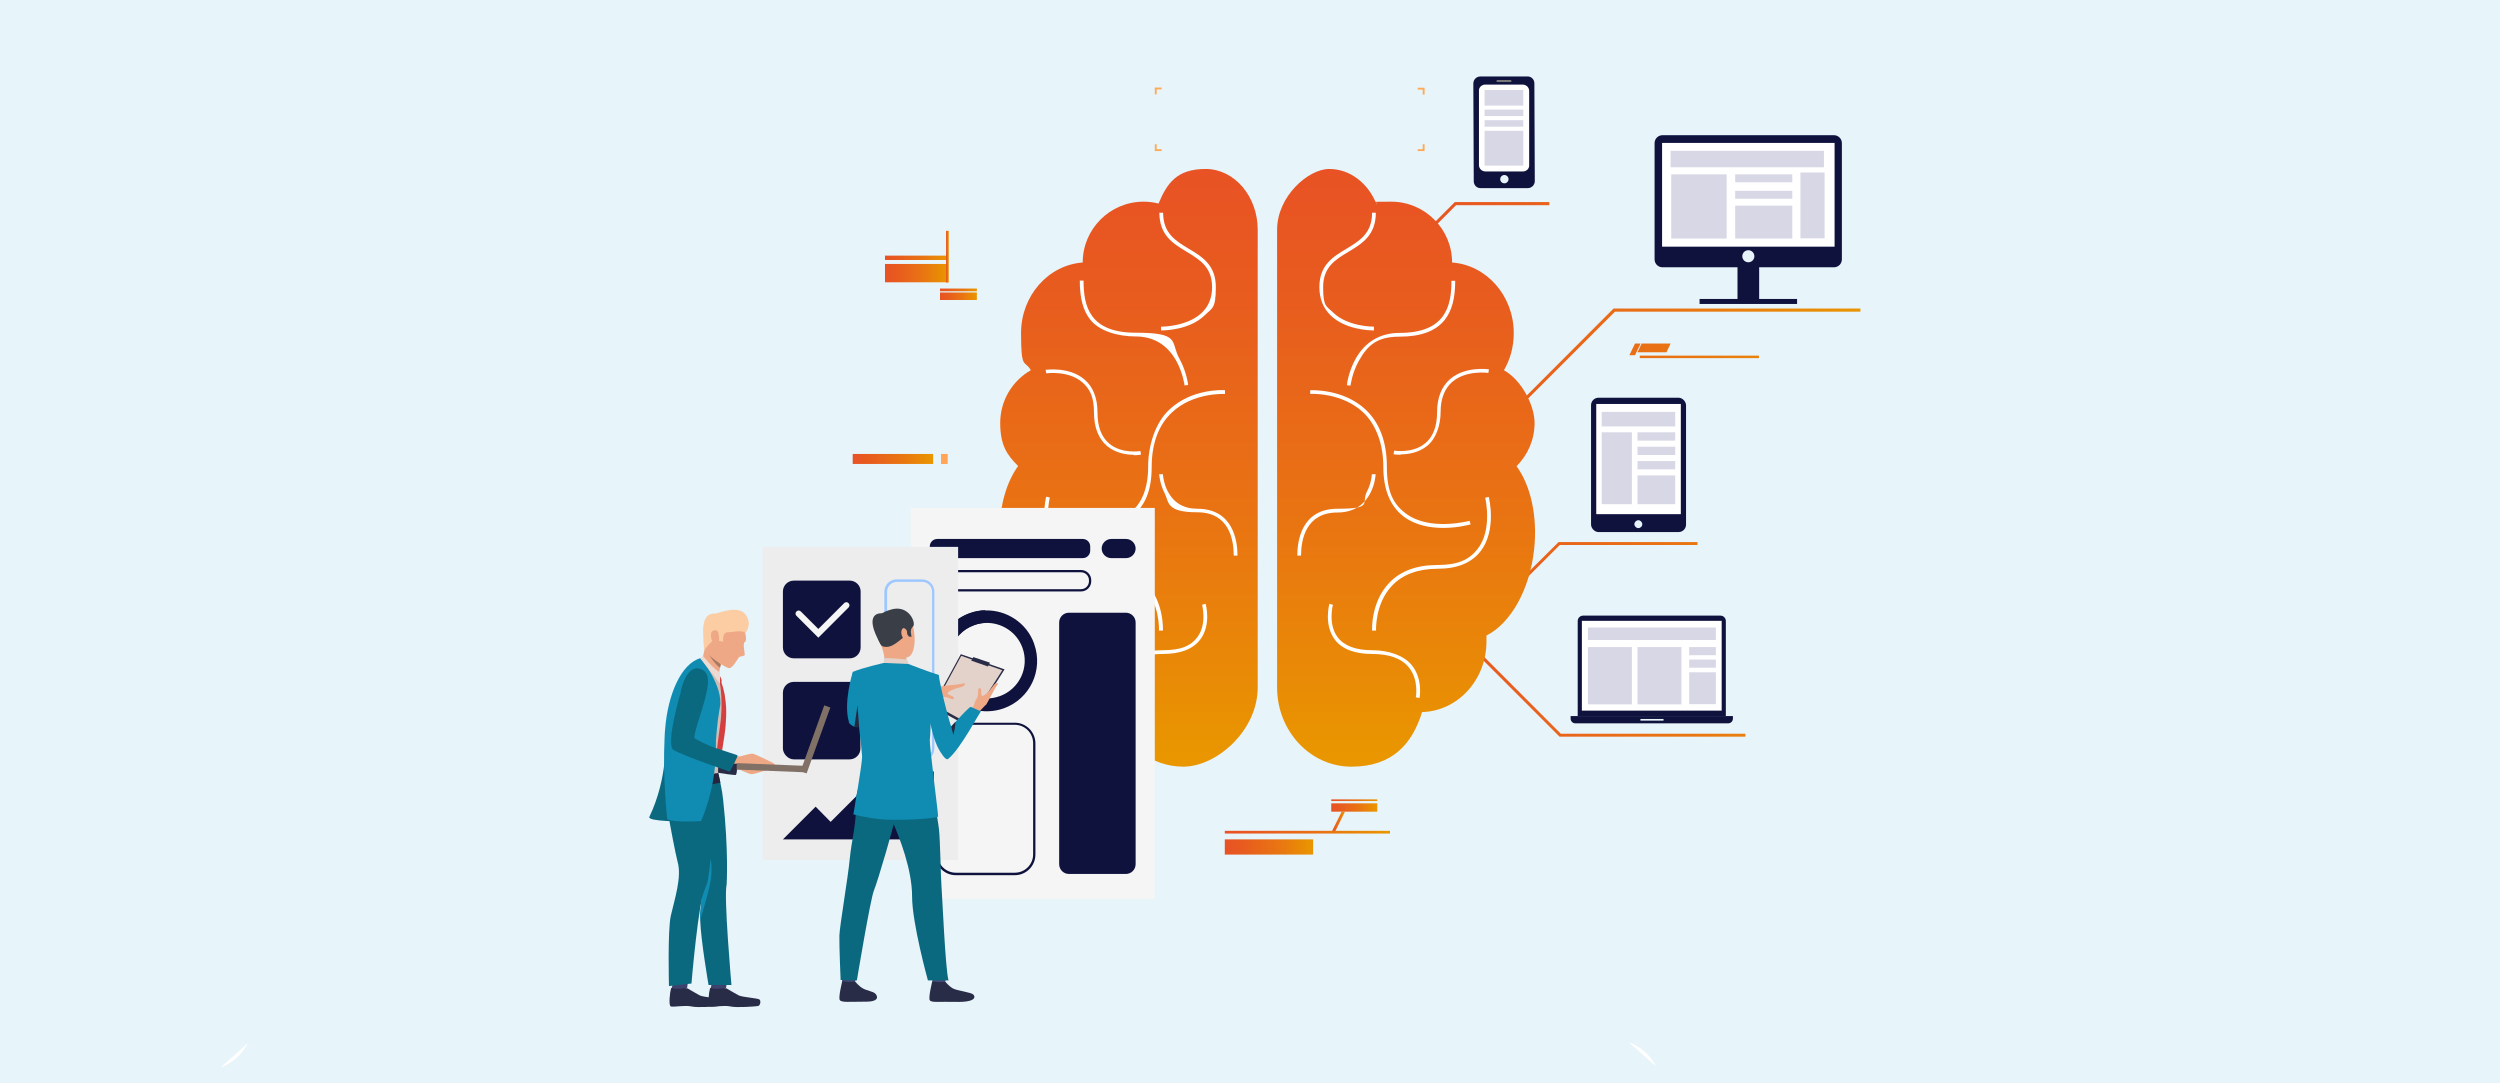 <?xml version="1.0" encoding="UTF-8"?>
<svg xmlns="http://www.w3.org/2000/svg" version="1.1" xmlns:xlink="http://www.w3.org/1999/xlink" viewBox="0 0 1200 520">
  <defs>
    <style>
      .cls-1 {
        fill: url(#linear-gradient-15);
      }

      .cls-2 {
        fill: url(#linear-gradient-13);
      }

      .cls-3 {
        fill: #282b45;
      }

      .cls-4 {
        fill: #0b697f;
      }

      .cls-5 {
        fill: url(#linear-gradient-2);
      }

      .cls-6 {
        fill: url(#linear-gradient-10);
      }

      .cls-7 {
        fill: url(#linear-gradient-12);
      }

      .cls-8 {
        fill: #d44040;
      }

      .cls-9 {
        fill: #23263d;
      }

      .cls-10 {
        fill: #fff;
      }

      .cls-11 {
        fill: #da9b5b;
      }

      .cls-12 {
        fill: #292c47;
      }

      .cls-13 {
        fill: #d7d7e6;
      }

      .cls-14 {
        fill: none;
      }

      .cls-15 {
        fill: url(#linear-gradient-4);
      }

      .cls-16 {
        fill: #108cb2;
      }

      .cls-17 {
        fill: #ead8cf;
      }

      .cls-18 {
        fill: url(#linear-gradient-3);
      }

      .cls-19 {
        fill: url(#linear-gradient-5);
      }

      .cls-20 {
        fill: #807066;
      }

      .cls-21 {
        isolation: isolate;
      }

      .cls-22 {
        fill: #252840;
      }

      .cls-23 {
        fill: url(#linear-gradient-8);
      }

      .cls-24 {
        fill: #424773;
      }

      .cls-25 {
        fill: #e7f4fa;
      }

      .cls-26 {
        fill: url(#linear-gradient-14);
      }

      .cls-27 {
        fill: url(#linear-gradient-20);
      }

      .cls-28 {
        fill: #cfbeb6;
      }

      .cls-29 {
        fill: #eddad3;
      }

      .cls-30 {
        fill: #9cc7ff;
      }

      .cls-31 {
        fill: url(#linear-gradient-17);
      }

      .cls-32 {
        fill: url(#linear-gradient-7);
      }

      .cls-33 {
        fill: url(#linear-gradient-9);
      }

      .cls-34 {
        fill: #3d416b;
      }

      .cls-35 {
        fill: url(#linear-gradient-11);
      }

      .cls-36 {
        fill: url(#linear-gradient-19);
      }

      .cls-37 {
        fill: url(#linear-gradient-6);
      }

      .cls-38 {
        fill: #3a3f47;
      }

      .cls-39 {
        fill: #ffa555;
      }

      .cls-40, .cls-41 {
        fill: #f5f5f5;
      }

      .cls-40, .cls-42 {
        mix-blend-mode: hard-light;
      }

      .cls-43 {
        fill: #323657;
      }

      .cls-44 {
        fill: #0e123d;
      }

      .cls-45 {
        fill: #a77860;
      }

      .cls-46 {
        fill: url(#linear-gradient-16);
      }

      .cls-47 {
        fill: #fccca2;
      }

      .cls-48 {
        fill: url(#linear-gradient);
      }

      .cls-42 {
        fill: #ededed;
      }

      .cls-49 {
        clip-path: url(#clippath);
      }

      .cls-50 {
        fill: #787878;
      }

      .cls-51 {
        fill: #ffa955;
      }

      .cls-52 {
        fill: #eea886;
      }

      .cls-53 {
        fill: #e2d2ca;
      }

      .cls-54 {
        fill: url(#linear-gradient-18);
      }
    </style>
    <clipPath id="clippath">
      <rect class="cls-14" width="1200" height="520"/>
    </clipPath>
    <linearGradient id="linear-gradient" x1="541.8" y1="81.1" x2="541.8" y2="363.1" gradientUnits="userSpaceOnUse">
      <stop offset="0" stop-color="#e85224"/>
      <stop offset=".2" stop-color="#e85b1f"/>
      <stop offset=".6" stop-color="#e97412"/>
      <stop offset="1" stop-color="#e99600"/>
    </linearGradient>
    <linearGradient id="linear-gradient-2" x1="670.5" y1="176" x2="897.2" y2="176" xlink:href="#linear-gradient"/>
    <linearGradient id="linear-gradient-3" x1="670.5" y1="112.5" x2="897.2" y2="112.5" xlink:href="#linear-gradient"/>
    <linearGradient id="linear-gradient-4" x1="670.5" y1="271.9" x2="897.2" y2="271.9" xlink:href="#linear-gradient"/>
    <linearGradient id="linear-gradient-5" x1="670.5" y1="331.4" x2="897.2" y2="331.4" xlink:href="#linear-gradient"/>
    <linearGradient id="linear-gradient-6" x1="670.5" y1="167.7" x2="897.2" y2="167.7" xlink:href="#linear-gradient"/>
    <linearGradient id="linear-gradient-7" x1="670.5" y1="167" x2="897.2" y2="167" xlink:href="#linear-gradient"/>
    <linearGradient id="linear-gradient-8" x1="639" y1="394.7" x2="645.6" y2="394.7" xlink:href="#linear-gradient"/>
    <linearGradient id="linear-gradient-9" x1="670.5" y1="171.3" x2="897.2" y2="171.3" xlink:href="#linear-gradient"/>
    <linearGradient id="linear-gradient-10" x1="587.9" y1="399.4" x2="667.2" y2="399.4" xlink:href="#linear-gradient"/>
    <linearGradient id="linear-gradient-11" x1="587.9" y1="406.5" x2="630.3" y2="406.5" xlink:href="#linear-gradient"/>
    <linearGradient id="linear-gradient-12" x1="424.8" y1="123.8" x2="454.8" y2="123.8" xlink:href="#linear-gradient"/>
    <linearGradient id="linear-gradient-13" x1="424.8" y1="131.1" x2="454.8" y2="131.1" xlink:href="#linear-gradient"/>
    <linearGradient id="linear-gradient-14" x1="451.2" y1="139.2" x2="468.8" y2="139.2" xlink:href="#linear-gradient"/>
    <linearGradient id="linear-gradient-15" x1="451.2" y1="142.2" x2="468.8" y2="142.2" xlink:href="#linear-gradient"/>
    <linearGradient id="linear-gradient-16" x1="454.1" y1="123.2" x2="455.4" y2="123.2" xlink:href="#linear-gradient"/>
    <linearGradient id="linear-gradient-17" x1="639" y1="387.6" x2="661" y2="387.6" xlink:href="#linear-gradient"/>
    <linearGradient id="linear-gradient-18" x1="639" y1="384.1" x2="661" y2="384.1" xlink:href="#linear-gradient"/>
    <linearGradient id="linear-gradient-19" x1="409.3" y1="220.4" x2="447.9" y2="220.4" xlink:href="#linear-gradient"/>
    <linearGradient id="linear-gradient-20" x1="674.9" y1="81.1" x2="674.9" y2="363.1" xlink:href="#linear-gradient"/>
  </defs>
  <!-- Generator: Adobe Illustrator 28.7.3, SVG Export Plug-In . SVG Version: 1.2.0 Build 164)  -->
  <g class="cls-21">
    <g id="Layer_1">
      <g class="cls-49">
        <g>
          <path class="cls-25" d="M1209-6H-6v533h1215V-6Z"/>
          <path class="cls-10" d="M781.7,500.2s3.6,1,7.7,4.6,5.4,7,5.4,7l-13.1-11.6Z"/>
          <path class="cls-10" d="M118.9,500.8s-1.4,3.4-5.4,7c-4.1,3.6-7.7,4.6-7.7,4.6l13.1-11.6Z"/>
        </g>
      </g>
      <g>
        <path class="cls-48" d="M485.7,284.4c4.3,9.8,10.6,17.2,17.6,20.7,0,.9-.1,1.9-.1,2.8,0,18.4,13.8,33.5,30.9,33.9,4.7,15.2,18.1,26.2,33.9,26.2s35.7-17.1,35.7-38.1V110.3c0-16.1-11.2-29.2-25-29.2s-18.5,6.8-22.6,16.6c-2.3-.6-4.7-.9-7.2-.9-16.1,0-29.2,13.1-29.2,29.2s0,0,0,0c-16.5,1.2-29.6,15.9-29.6,33.9s1.7,12.6,4.7,17.8c-8.8,5-14.7,14.5-14.7,25.3s3.3,15.4,8.6,20.7c-5.5,7.6-8.8,18.7-8.9,31.3,0,0-.3,13,5.8,29.4Z"/>
        <polygon class="cls-5" points="721 203.8 719.9 202.8 774.5 148.1 893 148.1 893 149.6 775.2 149.6 721 203.8"/>
        <polygon class="cls-18" points="669.6 127.9 668.5 126.9 698.3 97 743.7 97 743.7 98.5 698.9 98.5 669.6 127.9"/>
        <polygon class="cls-15" points="726.6 283.7 725.5 282.7 748.1 260.2 814.8 260.2 814.8 261.6 748.7 261.6 726.6 283.7"/>
        <polygon class="cls-19" points="837.8 353.6 748.6 353.6 705.1 310.1 706.2 309.1 749.2 352.2 837.8 352.2 837.8 353.6"/>
        <polygon class="cls-37" points="784.8 170.5 782.1 170.5 784.8 164.9 787.5 164.9 784.8 170.5"/>
        <polygon class="cls-32" points="799.9 169.1 786 169.1 788 164.9 801.9 164.9 799.9 169.1"/>
        <polygon class="cls-23" points="640.6 399.7 639 399.7 644 389.6 645.6 389.6 640.6 399.7"/>
        <rect class="cls-33" x="787.1" y="170.7" width="57.2" height="1.2"/>
        <rect class="cls-6" x="587.9" y="398.8" width="79.3" height="1.3"/>
        <rect class="cls-35" x="587.9" y="402.9" width="42.4" height="7.3"/>
        <g>
          <path class="cls-51" d="M554.3,42v3.3s.9,0,.9,0v-2.4s2.4,0,2.4,0v-.9s-3.3,0-3.3,0ZM555.2,71.6v-2.4s-.9,0-.9,0v3.3s3.3,0,3.3,0v-.9s-2.4,0-2.4,0Z"/>
          <path class="cls-51" d="M680.5,42.1v.9s2.4,0,2.4,0v2.4s.9,0,.9,0v-3.3s-3.3,0-3.3,0ZM682.9,69.2v2.4s-2.4,0-2.4,0v.9s3.3,0,3.3,0v-3.3s-.9,0-.9,0Z"/>
        </g>
        <rect class="cls-7" x="424.8" y="122.7" width="30" height="2.1"/>
        <rect class="cls-2" x="424.8" y="126.7" width="30" height="8.8"/>
        <rect class="cls-26" x="451.2" y="138.5" width="17.7" height="1.3"/>
        <rect class="cls-1" x="451.2" y="140.4" width="17.7" height="3.6"/>
        <rect class="cls-46" x="454.1" y="110.8" width="1.3" height="24.8"/>
        <rect class="cls-31" x="639" y="385.6" width="22.1" height="4"/>
        <rect class="cls-54" x="639" y="383.7" width="22.1" height=".8"/>
        <rect class="cls-36" x="409.3" y="217.9" width="38.6" height="4.8"/>
        <rect class="cls-39" x="451.7" y="217.9" width="3.2" height="4.8"/>
        <path class="cls-27" d="M728,223.7c5.3-5.3,8.6-12.6,8.6-20.7s-5.9-20.3-14.7-25.3c3-5.2,4.7-11.2,4.7-17.8,0-18-13.1-32.7-29.6-33.9,0,0,0,0,0,0,0-16.1-13.1-29.2-29.2-29.2s-4.9.3-7.2.9c-4-9.8-12.6-16.6-22.6-16.6s-25,13.1-25,29.2v219.6c0,21.1,16,38.1,35.7,38.1s29.2-11,33.9-26.2c17.2-.5,30.9-15.5,30.9-33.9s0-1.9-.1-2.8c11.5-5.7,20.9-21.8,23-41.6,1.7-16-1.8-30.6-8.5-39.8Z"/>
        <rect class="cls-44" x="763.7" y="190.9" width="45.6" height="64.5" rx="3.6" ry="3.6"/>
        <rect class="cls-10" x="766.2" y="193.9" width="40.6" height="52.9"/>
        <path class="cls-25" d="M788.3,251.6c0,1.1-.9,1.9-1.9,1.9s-1.9-.9-1.9-1.9.9-1.9,1.9-1.9,1.9.9,1.9,1.9Z"/>
        <path class="cls-44" d="M760,295.5h65.8c1.5,0,2.6,1.2,2.6,2.6v45.6h-71.1v-45.6c0-1.5,1.2-2.6,2.6-2.6Z"/>
        <rect class="cls-10" x="759.3" y="298" width="67.1" height="43.1"/>
        <path class="cls-44" d="M753.9,343.7h77.9v1.2c0,1.3-1,2.3-2.3,2.3h-73.3c-1.3,0-2.3-1-2.3-2.3v-1.2h0Z"/>
        <rect class="cls-25" x="787.4" y="345.1" width="11.1" height=".8"/>
        <path class="cls-10" d="M681.3,335l-1.7-.3.9.2-.9-.2c0,0,1.6-8.4-3.4-14.4-3.5-4.3-9.4-6.4-17.6-6.4s-14.5-2.3-17.9-6.9c-5.3-7.1-2.7-16.7-2.6-17.2l1.7.5c0,0-2.5,9.3,2.3,15.6,3.1,4.1,8.7,6.2,16.5,6.2s15.1,2.4,19,7.1c5.5,6.7,3.8,15.5,3.8,15.8Z"/>
        <path class="cls-10" d="M658.6,302.7c0-.6-.6-13.7,8.2-22.9,5.4-5.7,13.2-8.6,23.2-8.6s15.2-2.6,19.2-7.6c7.4-9.4,3.7-24.6,3.7-24.7l1.7-.4c.2.7,3.9,16.1-4,26.2-4.3,5.5-11.2,8.3-20.5,8.3s-16.8,2.7-21.9,8.1c-8.3,8.7-7.7,21.5-7.7,21.6h-1.8Z"/>
        <path class="cls-10" d="M692.8,253.4c-6.2,0-13.4-1.2-19.1-5.5-6.4-4.9-9.7-12.9-9.7-23.7s-3.3-20.2-9.7-26.3c-10.3-9.6-25.2-8.9-25.4-8.8v-1.8c.5,0,15.8-.8,26.6,9.3,6.8,6.4,10.2,15.7,10.2,27.5s3,17.8,9,22.3c11.6,8.8,30.5,3.6,30.7,3.6l.5,1.7c-.4.1-6.1,1.7-13.1,1.7Z"/>
        <path class="cls-10" d="M648.2,185.1l-1.7-.2c0-.3.7-6.3,4.1-12.5,4.6-8.3,11.9-12.6,21.1-12.6,22,0,25-12.6,25-25h1.8c0,8.4-1.6,14.4-5,18.7-4.3,5.4-11.4,8.1-21.8,8.1s-15.2,3.9-19.5,11.7c-3.3,5.9-3.9,11.8-4,11.9Z"/>
        <path class="cls-10" d="M672.4,218.3c-2,0-3.4-.2-3.5-.3l.3-1.7c0,0,9,1.5,15-3.6,3.7-3.1,5.6-8.1,5.6-14.9s2.1-12.2,6.2-15.8c7.3-6.3,18.2-4.8,18.7-4.7l-.3,1.7c-.1,0-10.6-1.5-17.3,4.3-3.7,3.2-5.6,8.1-5.6,14.4s-2.1,12.7-6.3,16.2c-4.2,3.5-9.5,4.2-12.9,4.2ZM714.5,179.1h0v-.9c.1,0,0,.9,0,.9Z"/>
        <path class="cls-10" d="M659.3,158.6c-1.8,0-13.6-.3-20.7-7.3-3.5-3.5-5.3-8-5.3-13.5,0-10.6,6.6-14.6,13-18.4,6.3-3.8,12.3-7.4,12.3-17.3h1.8c0,10.9-6.7,14.9-13.2,18.8-6.2,3.7-12.1,7.3-12.1,16.9s1.6,9.1,4.8,12.2c7,6.9,19.5,6.8,19.6,6.8v1.8s0,0-.2,0Z"/>
        <path class="cls-10" d="M624.5,266.7h-1.8c0-6.8,1.9-22.5,19.3-22.5s11.3-2.8,14.1-8.2c2.2-4.1,2.4-8.4,2.4-8.4h1.8c0,.3-.2,4.7-2.6,9.2-2.2,4.2-6.7,9.2-15.7,9.2-15.2,0-17.5,13-17.5,20.8Z"/>
        <path class="cls-10" d="M535.4,335c0-.4-1.7-9.2,3.8-15.8,3.9-4.7,10.2-7.1,19-7.1s13.4-2.1,16.5-6.2c4.8-6.4,2.3-15.5,2.3-15.6l1.7-.5c.1.4,2.8,10.1-2.6,17.2-3.5,4.6-9.5,6.9-17.9,6.9s-14.1,2.2-17.6,6.4c-5,6-3.4,14.3-3.4,14.4l-1.7.3Z"/>
        <path class="cls-10" d="M558.1,302.7h-1.8c0-.2.6-13.1-7.7-21.7-5.1-5.3-12.4-8.1-21.9-8.1s-16.2-2.8-20.5-8.3c-7.9-10.1-4.2-25.6-4-26.2l1.7.4c0,.2-3.7,15.3,3.7,24.7,4,5.1,10.4,7.6,19.2,7.6s17.7,2.9,23.2,8.6c8.8,9.2,8.2,22.4,8.2,22.9Z"/>
        <path class="cls-10" d="M524,253.4c-7,0-12.7-1.5-13.1-1.7l.5-1.7c.2,0,19.2,5.2,30.7-3.6,6-4.5,9-12.1,9-22.3s3.4-21.2,10.2-27.5c10.8-10.2,26-9.4,26.7-9.3v1.8c-.3,0-15.3-.8-25.5,8.9-6.4,6-9.7,14.9-9.7,26.3s-3.3,18.8-9.7,23.7c-5.7,4.4-13,5.5-19.1,5.5Z"/>
        <path class="cls-10" d="M568.6,185.1c0,0-.7-6-4-11.9-4.3-7.7-10.9-11.7-19.5-11.7s-17.5-2.6-21.8-8.1c-3.4-4.3-5-10.2-5-18.7h1.8c0,12.4,3,25,25,25s16.5,4.4,21.1,12.6c3.4,6.2,4.1,12.3,4.1,12.5l-1.7.2Z"/>
        <path class="cls-10" d="M544.3,218.3c-3.4,0-8.7-.7-12.9-4.2-4.1-3.5-6.3-8.9-6.3-16.2s-1.9-11.2-5.6-14.4c-6.7-5.8-17.2-4.3-17.3-4.3l-.3-1.7c.5,0,11.4-1.6,18.7,4.7,4.1,3.5,6.2,8.9,6.2,15.8s1.9,11.7,5.6,14.9c6,5.1,14.9,3.6,15,3.6l.3,1.7c-.1,0-1.5.3-3.5.3Z"/>
        <path class="cls-10" d="M557.5,158.6c-.1,0-.2,0-.2,0v-1.8c.2,0,12.6.1,19.7-6.8,3.2-3.1,4.8-7.2,4.8-12.2,0-9.6-5.9-13.1-12.1-16.9-6.5-3.9-13.2-7.9-13.2-18.8h1.8c0,9.9,6,13.5,12.3,17.3,6.4,3.8,13,7.8,13,18.4s-1.8,10-5.3,13.5c-7.1,7-18.9,7.3-20.7,7.3Z"/>
        <path class="cls-10" d="M594,266.7h-1.8c0-7.8-2.3-20.8-17.5-20.8s-13.5-5-15.7-9.2c-2.3-4.5-2.6-8.9-2.6-9.1h1.8c0,0,0,0,0,0h0c0,0,.2,4.3,2.4,8.4,2.9,5.4,7.6,8.2,14.1,8.2,17.4,0,19.3,15.7,19.3,22.5Z"/>
        <rect class="cls-40" x="437.1" y="243.8" width="117.2" height="187.7"/>
        <path class="cls-44" d="M449.9,258.7h69.8c2,0,3.6,1.6,3.6,3.6v2c0,2-1.6,3.6-3.6,3.6h-69.8c-2,0-3.6-1.6-3.6-3.6v-2c0-2,1.6-3.6,3.6-3.6Z"/>
        <path class="cls-44" d="M540.5,267.9h-7.1c-2.5,0-4.6-2.1-4.6-4.6h0c0-2.5,2.1-4.6,4.6-4.6h7.1c2.5,0,4.6,2.1,4.6,4.6h0c0,2.5-2.1,4.6-4.6,4.6Z"/>
        <path class="cls-44" d="M518.9,283.9h-68.3c-2.7,0-4.9-2.2-4.9-4.9v-.5c0-2.7,2.2-4.9,4.9-4.9h68.3c2.7,0,4.9,2.2,4.9,4.9v.5c0,2.7-2.2,4.9-4.9,4.9ZM450.6,274.7c-2.1,0-3.8,1.7-3.8,3.8v.5c0,2.1,1.7,3.8,3.8,3.8h68.3c2.1,0,3.8-1.7,3.8-3.8v-.5c0-2.1-1.7-3.8-3.8-3.8h-68.3Z"/>
        <g>
          <path class="cls-44" d="M496.4,309c-3.6-10.1-13.3-16.3-23.5-16-2.5,0-5,.5-7.4,1.4-7.4,2.7-12.8,8.6-14.9,15.6-1.5,4.8-1.5,10.2.3,15.4.2.5.4,1,.6,1.5,1,2.2,2.2,4.2,3.7,6,6.3,7.4,16.8,10.6,26.6,7.1,12.6-4.5,19.1-18.3,14.6-30.9ZM479.7,334.2c-7.3,2.6-15.2.3-19.9-5.3-1.1-1.3-2.1-2.8-2.8-4.5-.2-.4-.3-.7-.4-1.1-1.4-3.9-1.4-7.9-.2-11.5,1.6-5.2,5.6-9.7,11.2-11.7,1.8-.7,3.7-1,5.6-1.1,7.6-.2,14.9,4.4,17.6,12,3.4,9.4-1.5,19.8-11,23.2Z"/>
          <path class="cls-44" d="M456.3,311.7l-5.8-1.8c2.2-7,7.5-12.9,14.9-15.6,2.5-.9,5-1.3,7.4-1.4l.2,6.1c-1.9,0-3.7.4-5.6,1.1-5.6,2-9.6,6.4-11.2,11.7Z"/>
          <path class="cls-44" d="M457,324.4l-5.6,2.4c-.2-.5-.4-1-.6-1.5-1.8-5.1-1.8-10.5-.3-15.4l5.8,1.8c-1.1,3.6-1.1,7.7.2,11.5.1.4.3.8.4,1.1Z"/>
          <path class="cls-44" d="M455.2,332.8c-1.5-1.8-2.8-3.8-3.7-6l5.6-2.4c.7,1.7,1.7,3.2,2.8,4.5l-4.6,3.9Z"/>
        </g>
        <path class="cls-44" d="M513.1,294.1h27.3c2.6,0,4.7,2.1,4.7,4.7v116c0,2.6-2.1,4.7-4.7,4.7h-27.3c-2.6,0-4.7-2.1-4.7-4.7v-116c0-2.6,2.1-4.7,4.7-4.7Z"/>
        <path class="cls-44" d="M487.1,420.1h-28.3c-5.5,0-9.9-4.5-9.9-9.9v-53.4c0-5.5,4.5-9.9,9.9-9.9h28.3c5.5,0,9.9,4.5,9.9,9.9v53.4c0,5.5-4.5,9.9-9.9,9.9ZM458.8,347.9c-4.8,0-8.8,3.9-8.8,8.8v53.4c0,4.8,3.9,8.8,8.8,8.8h28.3c4.8,0,8.8-3.9,8.8-8.8v-53.4c0-4.8-3.9-8.8-8.8-8.8h-28.3Z"/>
        <rect class="cls-42" x="366.1" y="262.5" width="93.8" height="150.3"/>
        <path class="cls-44" d="M381,278.7h26.9c2.8,0,5.2,2.3,5.2,5.2v26.9c0,2.8-2.3,5.2-5.2,5.2h-26.9c-2.8,0-5.2-2.3-5.2-5.2v-26.9c0-2.8,2.3-5.2,5.2-5.2Z"/>
        <rect class="cls-44" x="375.8" y="327.3" width="37.2" height="37.2" rx="5.2" ry="5.2"/>
        <path class="cls-41" d="M392.8,306.1l-10.5-10.5c-.6-.6-.6-1.5,0-2.1.6-.6,1.5-.6,2.1,0l8.4,8.4,12.4-12.4c.6-.6,1.5-.6,2.1,0,.6.6.6,1.5,0,2.1l-14.4,14.4Z"/>
        <polygon class="cls-44" points="375.8 402.9 391.5 387.2 398.7 394.5 415.2 378 423.3 386.1 426.9 382.5 431.4 387 448.2 370.1 448.2 402.9 375.8 402.9"/>
        <path class="cls-30" d="M442.6,365.1h-12.2c-3.2,0-5.9-2.6-5.9-5.9v-75.2c0-3.2,2.6-5.9,5.9-5.9h12.2c3.2,0,5.9,2.6,5.9,5.9v75.2c0,3.2-2.6,5.9-5.9,5.9ZM430.5,279.3c-2.6,0-4.7,2.1-4.7,4.7v75.2c0,2.6,2.1,4.7,4.7,4.7h12.2c2.6,0,4.7-2.1,4.7-4.7v-75.2c0-2.6-2.1-4.7-4.7-4.7h-12.2Z"/>
        <g>
          <polygon class="cls-12" points="447.5 339.2 464.8 348.7 482.2 321.3 461.2 314 447.5 339.2"/>
          <polygon class="cls-53" points="448.6 338.4 464.8 347.3 481.1 321.7 461.4 314.8 448.6 338.4"/>
          <path class="cls-52" d="M442.6,333.6s3-1.4,4.3-2.2c1.3-.8,4.7-1.8,5-2,.3-.2,10.1-.9,10.7-1.4.6-.5,1.2,1.2-1.4,1.8-2.5.6-6.1,1.9-6.3,2.9-.2,1,2.6,1.2,2.9,2.1.3.8,0,.6-.5.8-.4.2-3.3-1.5-4.6-1-1.3.5-3.3-.2-4.3.2-1,.3-5.8,2-5.8,2v-3.1Z"/>
          <path class="cls-17" d="M448.1,335.7l1.6-.6s-1.9-4.6-2.8-4.4c-1,.1-2.2.4-2.2.4l3.4,4.6Z"/>
          <path class="cls-11" d="M448.4,336.5c-.2-.1-3.3-6.1-3.3-6.1l-6.6.9,3.6,7.1,6.4-1.9Z"/>
          <path class="cls-52" d="M465.7,345.3s2.5-2.3,3.8-3.2c1.2-1,3.5-3.8,3.9-3.9.3-.2,4.7-9.2,5.5-9.6.7-.4-.7-1.6-2.2.6-1.5,2.2-4.2,5-5.2,4.8-1-.2-.1-2.9-.8-3.5-.7-.6-.6-.2-1,.1-.3.3,0,3.7-.9,4.8-.9,1-1.1,3.1-1.8,4-.7.8-4.1,4.7-4.1,4.7l2.9,1.3Z"/>
          <path class="cls-24" d="M411,467.3s-.5,3.8-.6,4.4c0,.6-6.1-.3-6.1-.3l-.5-4.5s6.5,0,7.2.5Z"/>
          <path class="cls-12" d="M410.5,471.2s1.9,2.3,3.8,3.3c1.8,1,4.8,1.4,5.8,2.4.8.7,2.9,4-4.8,3.9-7.7,0-11.4.5-12.2-.8-.8-1.2,1.2-9.1,1.2-9.1,0,0,1.8.7,6.2.3Z"/>
          <path class="cls-24" d="M454.3,467.3s-.5,3.8-.6,4.4c0,.6-6.1-.3-6.1-.3l-.5-4.5s6.5,0,7.2.5Z"/>
          <path class="cls-12" d="M453.7,471.2s1.9,2.3,3.8,3.3c1.8,1,8.7,1.8,9.7,2.9.8.7,2.1,3.8-8.7,3.5-7.7-.2-11.4.5-12.2-.8-.8-1.2,1.2-9.1,1.2-9.1,0,0,1.7.7,6.2.3Z"/>
          <path class="cls-4" d="M416,369.5s-5.7,9-5.2,17.1c.4,8.1-2.1,17-2.9,25.5-.9,9.5-4.8,31.9-5,37-.1,5.1.6,21.3.6,21.3l7.8.2s6.5-39.2,8.2-43.2c1.7-4,10.1-32.6,10.4-35.8.3-3.2-13.8-22.1-13.8-22.1Z"/>
          <path class="cls-4" d="M445.9,370.7s4.3,22.3,4.8,27.3c.6,5,.9,24.1,1.2,27.2.3,3.1,1.9,40.8,3.4,45.4h-9.9s-7.6-27.4-7.6-40.3-5.9-28.1-9.7-36.7c-3.8-8.5-12.5-8.7-14.9-24.6,0,0,29.5-3.3,32.7,1.7Z"/>
          <path class="cls-52" d="M425.5,293.7s7.6-2.8,11.1,2.9c3.5,5.8,3.2,17.4-.7,18.8-3.8,1.4-9.6.7-11.6-2.9-2-3.6-3.7-8.9-3.7-12.4,0-3.5,2.8-5.4,4.8-6.5Z"/>
          <path class="cls-52" d="M435.1,315.8s-.3,2.1.2,3.1c.5,1-9.9,1-9.9,1,0,0-.8-5.5-2.4-10.2-1.6-4.7,12.1,6.1,12.1,6.1Z"/>
          <path class="cls-38" d="M423,309.7s.7,1.2,3.6.7c2.9-.5,6.5-4.3,7.7-4.8,1.2-.4,1.2-1.1,1.2-1.1l.8,1.1h1.3c0,0-1.2-3.4.6-4.8,1.8-1.4-1.9-11.3-11.2-8,0,0-7.2,2-6.9,6.1.3,4.1,1.3,8.8,2.9,10.8Z"/>
          <path class="cls-53" d="M436,318.7s0-1.9-.9-2.1c-.9-.2-9.7-1-10.8-.6v2.3s2.1,1.3,11.7.5Z"/>
          <path class="cls-52" d="M435.4,303c-.2-.7-1.9-2.7-2.6-.5-.7,2.1,1,4.9,1.9,4.7.9-.2,1-2.4.6-4.1Z"/>
          <path class="cls-43" d="M470.9,341.5s0,0,0,0c0,0,0,0,0,0Z"/>
          <path class="cls-16" d="M409.7,390.9s4.7,1.4,12.6,2.3c8,.9,27.8-.3,28-1.3.1-.9-4.3-35-4-36.8.3-1.8.4-8,.4-8,0,1.7,1.8,8.7,3.9,12.5.8,1.4,3.3,5.7,4.5,4.7,6-4.8,15.2-22.7,15.8-22.8-.5-.2-4.4-2-4.9-2.2-.5-.2-4.8,4.4-7.4,7.2-1.2,1.3-2,2.2-2,2.2-.8-1.7-3.5-12.3-4.3-16-1.9-8.3-1.6-8.7-1.6-8.7-5.8-1.8-14.7-5.3-14.7-5.3l-11.7-.5s-10.7,2.4-14.9,4.3c-.4.2-.4,9.5-1.5,12l3.5,7.4s2,14.6,2.4,21.1c.2,3-4.2,28-4.2,28Z"/>
          <path class="cls-16" d="M407.4,346.6c.3,1,1.7,1.8,2.6,2.2.6.2,1.2.3,1.9.2h.5c0,0,8-1.6,8-1.6,0,0,1.7-20.1-10.9-25-.3.1-4.8,15.1-2,24.2Z"/>
          <path class="cls-22" d="M410,348.8h0c.6.2,1.2.3,1.9.2h.5c0,0-.8-10.4-.8-10.4l-1.5,10.2Z"/>
          <path class="cls-22" d="M456.6,348.7l1,4.1s1.1-4.2,1-6.3c-1.2,1.3-2,2.2-2,2.2Z"/>
          <path class="cls-38" d="M423.3,294.4s-10-1.2-.2,15.5l.2-15.5Z"/>
          <polygon class="cls-12" points="474.2 319.9 475.2 318.1 467.2 315.4 466.2 317.1 474.2 319.9"/>
        </g>
        <g>
          <path class="cls-52" d="M351.8,369.6s1.9-.2,2.8-.2c.9,0,4.9,2.3,6.3,2.2,1.4,0,10.4-3,10.9-3.3.4-.2-.1-.9-.1-.9l-20.1-2,.2,4Z"/>
          <path class="cls-52" d="M365.1,365.8s2.2.9,3.2,2c.2.2.4.5.3.8-.1.3-.7.5-1.7.1-1-.4-2.4-.4-2.4-.4,0,0-.9-.7.7-2.6Z"/>
          <path class="cls-3" d="M335.7,337.2l-2.1,21.1s-.9,2.6,5,3.6c6,1,15.5,3,15.5,3,0,0-.2,7.1-1,7.1-2.3.1-19.5-2.8-26.3-4.2-5.4-1.1-2-30-2-30l10.8-.7Z"/>
          <path class="cls-52" d="M352.1,362.5s1.9.5,2.8.6c.9,0,5.2-1.6,6.6-1.3,1.3.3,9.9,4.5,10.2,4.8.4.3-.2.9-.2.9l-20.1-1,.8-4Z"/>
          <path class="cls-12" d="M329.8,474.3s4.2,2.5,6.1,3.5c1.9.9,9.3,1.3,10,2,.7.7.4,2.9-.8,3.1-1.2.2-10.2.9-13.2.2-3-.7-8.6.4-9.9,0-1.2-.4-.4-7.1.1-8.6.5-1.5,7.7-.1,7.7-.1Z"/>
          <path class="cls-34" d="M330.2,471.5l-.4,2.7s-5.6,1-7.3,0l.5-2.8h7.3Z"/>
          <path class="cls-4" d="M341.3,375.7c.2,1.9.3,6,.4,10.4,0,1,0,1.9,0,2.9.1,5.8.2,11.3.2,11.3-.3,7.4-1.4,23.3-3.6,26.8-3,4.8-6.4,45-6.4,45l-10.8,1.2s-.7-26.8.9-33.8c1.8-7.8,5.3-18.5,3.3-25.6-1.2-4.5-3.8-18.8-3.8-18.8,0,0-2.8-16.2.1-28.6.7-3.1,19.8,9.4,19.8,9.4Z"/>
          <path class="cls-12" d="M348.5,474.3s4.2,2.5,6.1,3.5c1.9.9,9.3,1.3,10,2,.7.7.4,2.9-.8,3.1-1.2.2-10.2.9-13.2.2-3-.7-8.6.4-9.9,0-1.2-.4-.4-7.1.1-8.6.5-1.5,7.7-.1,7.7-.1Z"/>
          <path class="cls-34" d="M348.9,471.5l-.4,2.7s-5.6,1-7.3,0l.5-2.8h7.3Z"/>
          <path class="cls-4" d="M351.2,472.8h-11.1s-3.7-21.5-4-31h0c0-1,0-1.9,0-2.6.2-2,.4-4.2.6-6.5,0,0,0,0,0,0,.7-6.8,1.1-14.2-1.1-19.3-1.9-4.2-6.6-18.1-6.6-18.1,0,0-5.1-15.6-4.1-28.3.3-3.2,20,4.8,20,4.8.4,1.8,1.8,7.7,2.2,12,2.7,24.7,1.7,40.7,1.7,40.7-1.5,5.4,2.3,48.3,2.3,48.3Z"/>
          <path class="cls-28" d="M343.2,319.2s3.9,9.2,4.7,14.1c.8,4.9-2.5,18.4-2.6,21.1-.5,8.6-.7,18.2-.7,18.2l-18.8,8.4s-2-7.7-3.3-17c-1.3-9.4-.3-17.5.5-22.9,2.6-16.9,13.2-25.1,13.2-25.1l7.1,3.2Z"/>
          <path class="cls-52" d="M357.5,302.7s1.3,5.1,0,5.5c-1.1.3,0,5.2,0,6,.1.8-2.1.8-2.6,1.1-.6.4-3.2,5.7-5,5.4-1.7-.2-8.7-4.8-10.3-7.5-1.6-2.7-.8-12.9,1.6-16.7,2.4-3.8,14.1-2.7,16.4,6.1Z"/>
          <path class="cls-52" d="M346.9,315.2c-.2.8-.6,2.3-.9,3.7-.1.6-.3,1.1-.4,1.7-.3,1.5-.5,2.9-.5,3.8.1,2.3-7.9-8.4-7.9-8.4,0,0,1.9-7,2.7-15.2.8-8.1,7,14.4,7,14.4Z"/>
          <path class="cls-47" d="M357.8,303.8s3.6-4.2,0-8.9c-3.6-4.7-13.3-.4-14.3-.4s-6.2-.9-6,9c.2,8.8.7,8.4.7,8.4,0,0,2.7-3.7,3.9-4.2,1.8-.7,5,.4,5,.4,0,0-.5-4.6,2.1-4.6,2.6,0,6.4-1.3,8.6.3Z"/>
          <path class="cls-52" d="M345,305c0-.6-.2-3.3-2.6-2.3-2.5.9-.2,6.4.2,6.6.4.2,3.1,1,2.5-4.2Z"/>
          <path class="cls-9" d="M345.8,375.7s-.9-4.1-1-4.7l-25.4,4.2.3,3.3s18.3-1.1,26.2-2.8Z"/>
          <path class="cls-4" d="M319.3,355.4s1.4,17.7-7.6,36.7c-1.1,2.3,16.8,2.2,16.8,2.2l-9.2-38.9Z"/>
          <path class="cls-16" d="M345.5,339.6c-.3,2-.6,3.9-.9,5.9h0c-.5,3.9-.8,7.9-1.1,11.7,0,.4,0,.8,0,1.2,0,.6,0,1.3,0,1.9,0,.9,0,1.7,0,2.5-.5,17.5-7,31.3-7,31.3,0,0-12.8.9-16.2-.9,0,0-2.3-19.7-1.3-39.2,0-1.5.2-3,.3-4.5h0c1.3-15.8,7.5-31,17-33.6.2.2,11,13.4,9.3,23.6Z"/>
          <rect class="cls-20" x="353.5" y="367" width="33.6" height="3.1" transform="translate(15.2 -14.6) rotate(2.3)"/>
          <rect class="cls-20" x="374.4" y="352.9" width="33.6" height="3.1" transform="translate(-74.6 602.9) rotate(-70.2)"/>
          <path class="cls-16" d="M341.1,422.6c-.9,6.1-5,18.9-5.1,19.2,0-1,0-1.9,0-2.6.2-2,.4-4.2.6-6.5,0,0,0,0,0,0,.2-2,1.6-5.6,2.6-8.1,1-2.5,1.9-12.4,1.9-12.4,0,0,1,4.4,0,10.5Z"/>
          <path class="cls-45" d="M346,318.8c-.1.6-.3,1.1-.4,1.7-2.4-1.6-5.1-5.9-5.3-6.2,1,1.4,5.6,4.4,5.6,4.5Z"/>
          <path class="cls-16" d="M343.5,356.2c0,.4,0,.8,0,1.2,0,.6,0,1.3,0,1.9-2.9-.6-8.4-2.1-10-5-2.2-4,3.4-13.3,3.5-13.5,0,.2-2.4,11.7,0,12.8,1.6.7,4.8,1.7,6.7,2.6Z"/>
          <path class="cls-8" d="M345.4,327s2,9.8.2,21.5c-1.4,9.8-2,16.8-2,16.8l.7,2.8,1.3-2.1s2.3-12.5,2.7-17.7c.4-5.3.9-12.3-2.2-21.2h-.8Z"/>
          <path class="cls-8" d="M345.3,327s.2.3.6.4c.4.1,1.1-.4-.6-3.4v3Z"/>
          <path class="cls-29" d="M337.4,314.8s5,6.3,8.2,8v5.3c-.1,0-9.5-12.1-9.5-12.1l1.3-1.2Z"/>
          <path class="cls-4" d="M326.7,332.1c.4-2.4,3.2-12.7,9-11.2,5.8,1.5,4.2,8.5,2.9,13.8-1.3,5.5-6.1,18.8-5.2,19.6.8.8,7.5,3.9,9,4.4,1.5.5,10.8,3.5,11.5,3.8.7.3-3.6,7.9-3.6,7.9,0,0-23.2-7.9-27.1-10.5-3.9-2.6,3.6-27.8,3.6-27.8Z"/>
        </g>
        <g>
          <rect class="cls-44" x="834" y="113.1" width="10.4" height="31.6" transform="translate(1678.4 257.9) rotate(180)"/>
          <path class="cls-44" d="M798.1,65h82.3c2.1,0,3.8,1.7,3.8,3.8v55.8c0,2.1-1.7,3.8-3.8,3.8h-82.3c-2.1,0-3.8-1.7-3.8-3.8v-55.8c0-2.1,1.7-3.8,3.8-3.8Z" transform="translate(1678.4 193.3) rotate(180)"/>
          <rect class="cls-10" x="797.8" y="68.6" width="82.8" height="49.8" transform="translate(1678.4 187) rotate(180)"/>
          <path class="cls-25" d="M836.3,123c0,1.6,1.3,2.9,2.9,2.9s2.9-1.3,2.9-2.9-1.3-2.9-2.9-2.9-2.9,1.3-2.9,2.9Z"/>
          <rect class="cls-44" x="815.8" y="143.5" width="46.8" height="2.4"/>
          <rect class="cls-13" x="802.2" y="83.7" width="26.6" height="30.8"/>
          <rect class="cls-13" x="832.9" y="83.7" width="27.4" height="3.8"/>
          <rect class="cls-13" x="832.9" y="91.6" width="27.4" height="3.8"/>
          <rect class="cls-13" x="832.9" y="98.7" width="27.4" height="15.8"/>
          <rect class="cls-13" x="864.2" y="82.8" width="11.6" height="31.6"/>
          <rect class="cls-13" x="801.9" y="72.4" width="73.6" height="7.9"/>
        </g>
        <rect class="cls-13" x="768.8" y="197.7" width="35.3" height="7"/>
        <rect class="cls-13" x="768.8" y="207.5" width="14.5" height="34.5"/>
        <rect class="cls-13" x="786" y="207.5" width="18.1" height="4"/>
        <rect class="cls-13" x="786" y="214.4" width="18.1" height="4"/>
        <rect class="cls-13" x="786" y="221.3" width="18.1" height="4"/>
        <rect class="cls-13" x="786" y="228.2" width="18.1" height="13.8"/>
        <rect class="cls-13" x="762.2" y="301.2" width="61.4" height="6"/>
        <rect class="cls-13" x="762.2" y="310.6" width="21.1" height="27.5"/>
        <rect class="cls-13" x="786" y="310.6" width="21.1" height="27.5"/>
        <rect class="cls-13" x="810.8" y="310.6" width="12.8" height="3.9"/>
        <rect class="cls-13" x="810.8" y="316.6" width="12.8" height="3.9"/>
        <rect class="cls-13" x="810.8" y="322.7" width="12.8" height="15.3"/>
        <g>
          <path class="cls-44" d="M733.3,90.3h-22.5c-1.9.1-3.4-1.4-3.4-3.3l-.2-46.9c0-1.9,1.5-3.4,3.4-3.4h22.5c1.9-.1,3.4,1.4,3.4,3.3l.2,46.9c0,1.9-1.5,3.4-3.4,3.4Z"/>
          <path class="cls-10" d="M731,82.3h-17.9c-1.8,0-3.2-1.3-3.2-3.1v-35.4c-.2-1.8,1.3-3.2,3-3.2h17.9c1.8,0,3.2,1.3,3.2,3.1v35.4c.2,1.8-1.3,3.2-3,3.2Z"/>
          <path class="cls-50" d="M725,38.4h-6.2c-.3,0-.5.2-.5.5h0c0,.3.2.5.5.5h6.2c.3,0,.5-.2.5-.5h0c0-.3-.2-.5-.5-.5Z"/>
          <path class="cls-25" d="M724.1,86c0,1.1-.9,2-2,2-1.1,0-2-.9-2-2,0-1.1.9-2,2-2,1.1,0,2,.9,2,2Z"/>
          <rect class="cls-13" x="712.6" y="43.2" width="18.6" height="7.5"/>
          <rect class="cls-13" x="712.6" y="52.6" width="18.6" height="3.1"/>
          <rect class="cls-13" x="712.6" y="57.7" width="18.6" height="3.1"/>
          <rect class="cls-13" x="712.6" y="62.8" width="18.6" height="16.7"/>
        </g>
      </g>
    </g>
  </g>
</svg>